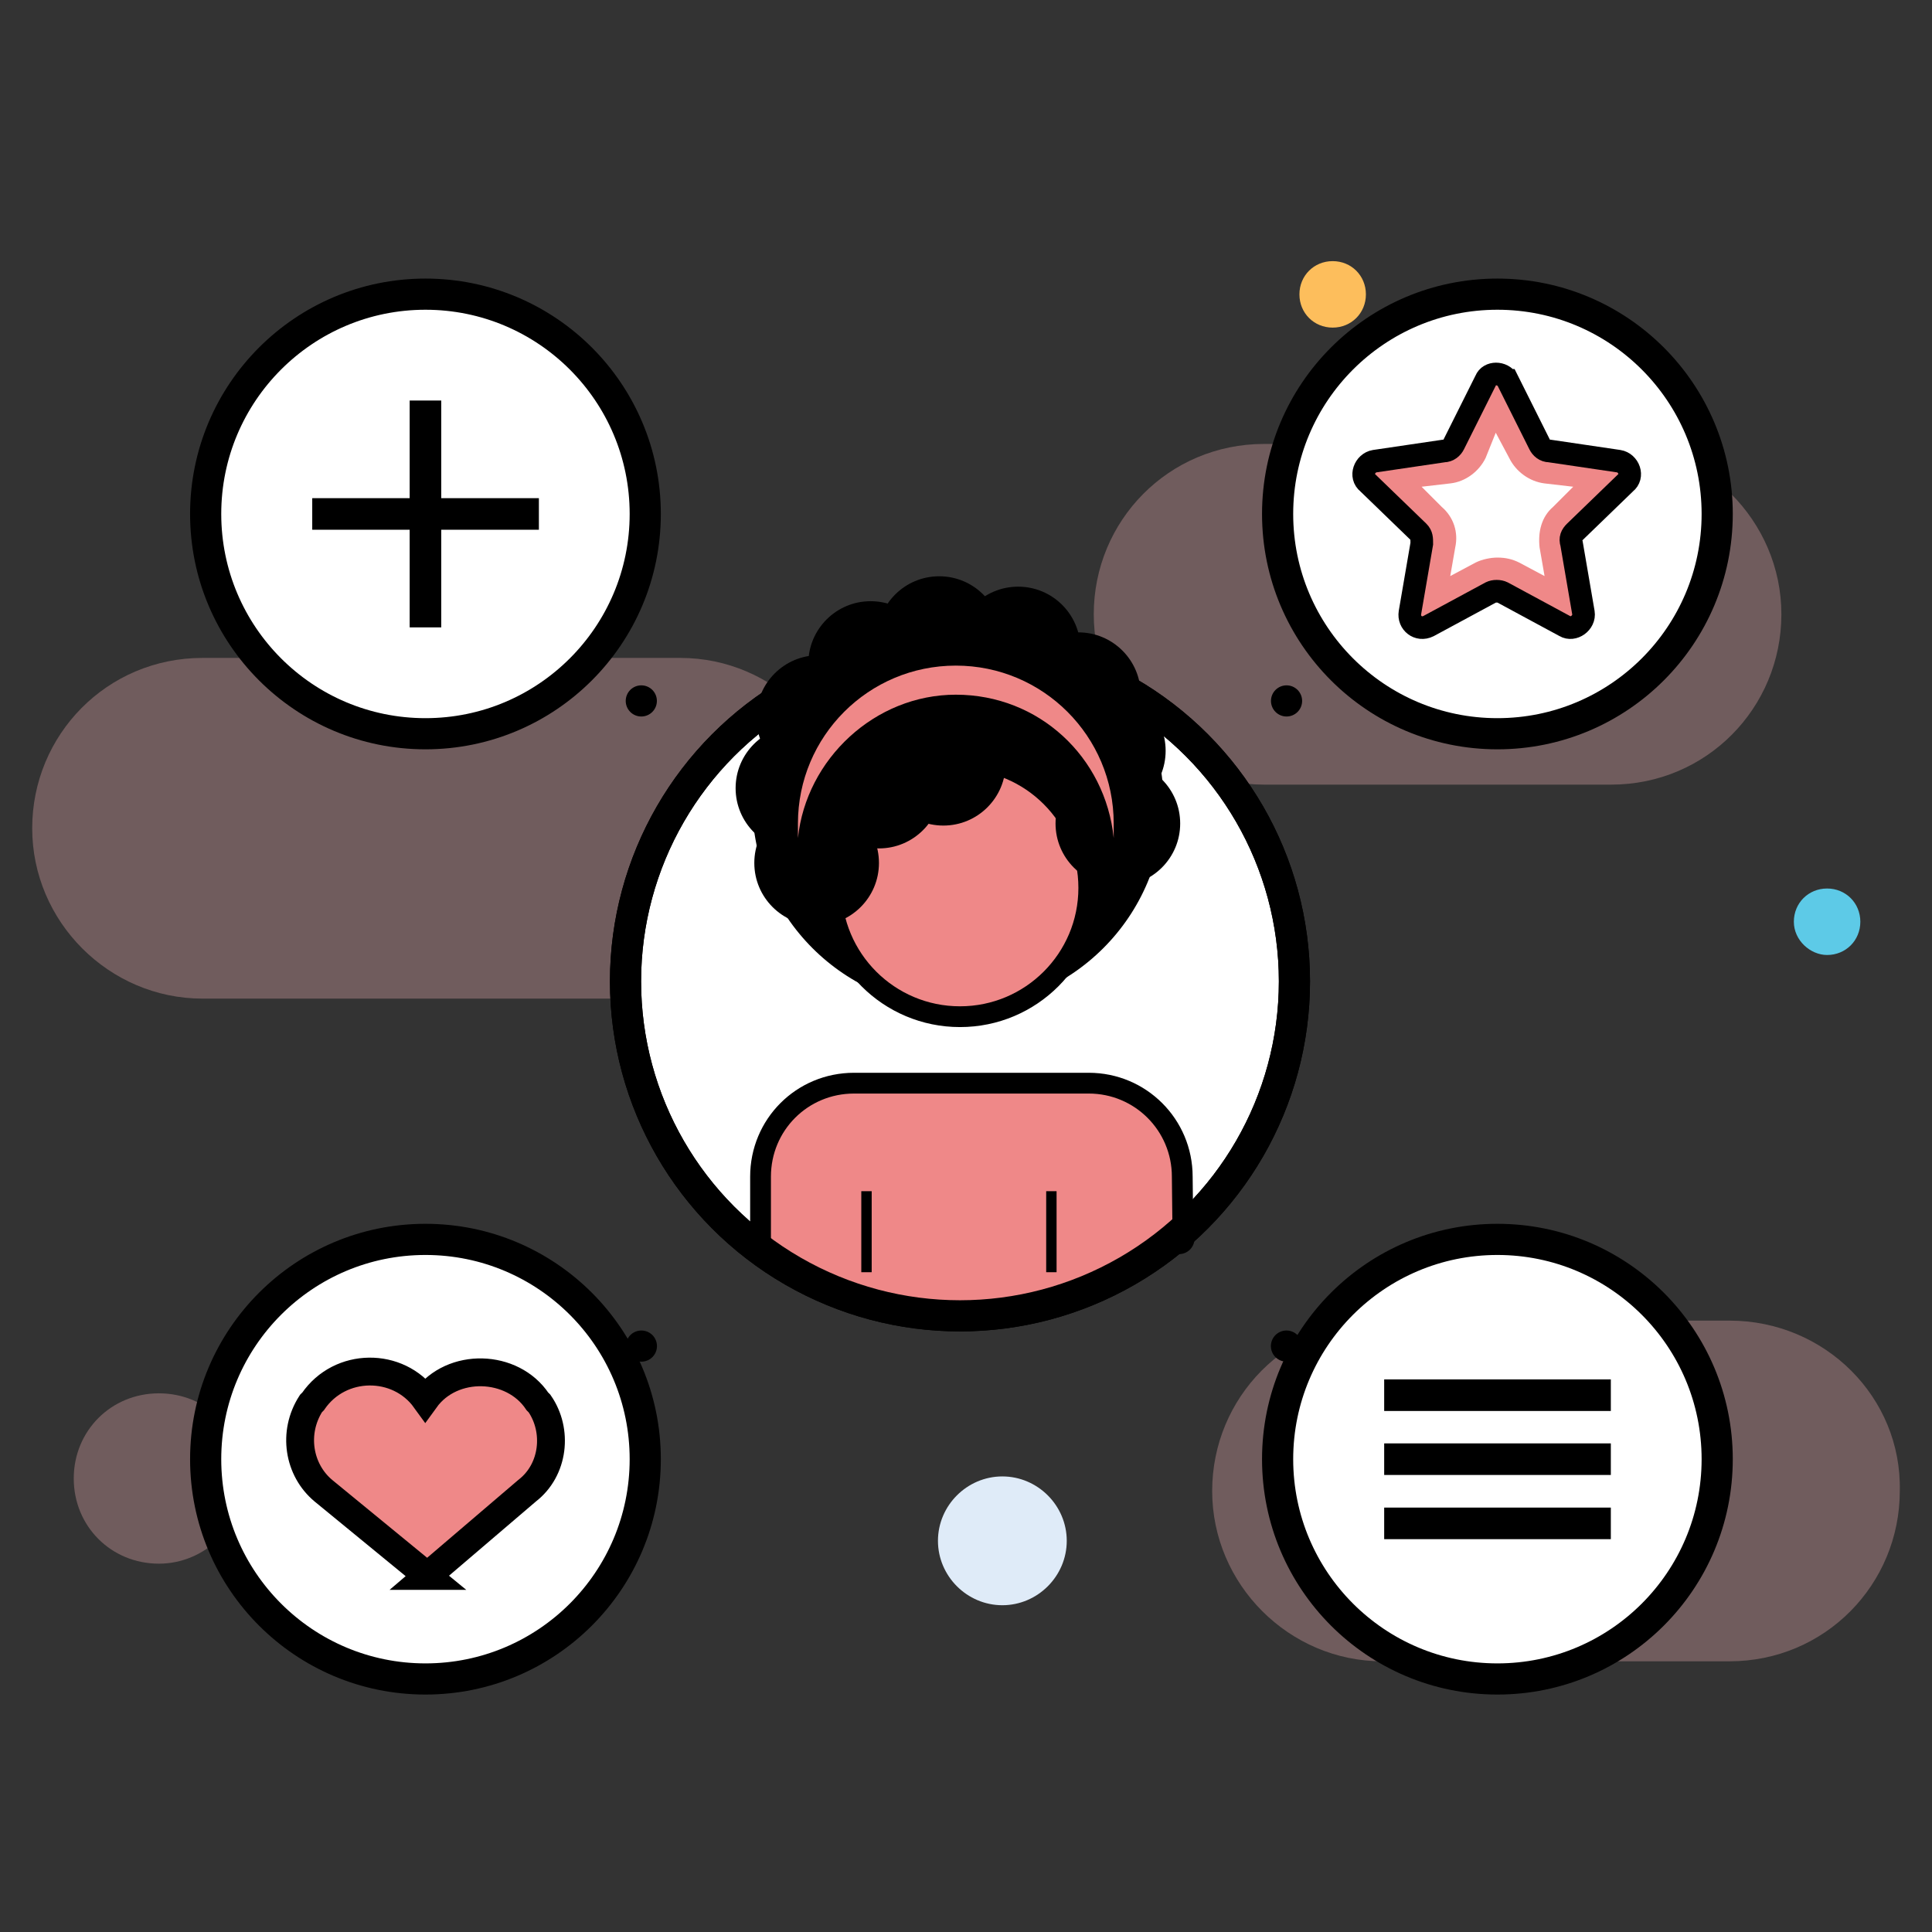 <?xml version="1.0" encoding="UTF-8"?><svg id="Layer_1" xmlns="http://www.w3.org/2000/svg" viewBox="0 0 93 93"><rect x="0" y="0" width="93" height="93" fill="#333333" stroke="none"/><defs><style>.cls-1{stroke-width:1.34px;}.cls-1,.cls-2,.cls-3,.cls-4,.cls-5,.cls-6,.cls-7,.cls-8,.cls-9,.cls-10{stroke:#000;}.cls-1,.cls-2,.cls-4,.cls-5,.cls-7,.cls-8,.cls-9,.cls-10{fill:none;}.cls-2{stroke-dasharray:0 0 0 0 0 0 0 2.44 0 2.44 0 2.44;}.cls-2,.cls-3,.cls-4,.cls-8,.cls-10{stroke-width:1.5px;}.cls-2,.cls-4,.cls-8{stroke-linecap:round;}.cls-3{fill:#fff;}.cls-4{stroke-dasharray:0 0 0 0 0 2.44 0 2.44;}.cls-11{fill:#f6e2ee;}.cls-12,.cls-6{fill:#ef8888;}.cls-13{fill:#fdbe5c;}.cls-14{fill:#dfebf8;}.cls-15{fill:#5dcae7;}.cls-16{fill:rgba(255,189,191,.3);}.cls-5{stroke-width:.5px;}.cls-7{stroke-width:1.09px;}.cls-9{stroke-width:1.52px;}</style></defs><path class="cls-16" d="m32.75,31.67H9.75c-4.6,0-8.2,3.7-8.2,8.2s3.7,8.2,8.2,8.2h23c4.6,0,8.2-3.7,8.2-8.2s-3.7-8.2-8.2-8.2Zm44.8,6.1c4.6,0,8.2-3.7,8.2-8.2s-3.7-8.2-8.2-8.2h-16.7c-4.6,0-8.2,3.7-8.2,8.2s3.7,8.2,8.2,8.2h16.7Zm5.7,25.8h-16.7c-4.6,0-8.2,3.7-8.2,8.2s3.7,8.2,8.2,8.2h16.7c4.6,0,8.2-3.7,8.2-8.2.1-4.5-3.6-8.2-8.2-8.2Z"/><path class="cls-16" d="m7.65,75.27c2.2,0,4.1-1.8,4.1-4.1s-1.8-4.1-4.1-4.1-4.1,1.8-4.1,4.1,1.8,4.1,4.1,4.1Z"/><path class="cls-14" d="m48.25,77.27c1.7,0,3.1-1.4,3.1-3.1s-1.4-3.1-3.1-3.1-3.1,1.4-3.1,3.1c0,1.7,1.4,3.1,3.1,3.1Z"/><path class="cls-15" d="m87.95,45.97c.9,0,1.6-.7,1.6-1.6s-.7-1.6-1.6-1.6-1.6.7-1.6,1.6.8,1.6,1.6,1.6Z"/><path class="cls-11" d="m16.45,18.97c.9,0,1.6-.7,1.6-1.6s-.7-1.6-1.6-1.6-1.6.7-1.6,1.6c.1.9.8,1.6,1.6,1.6Z"/><path class="cls-13" d="m64.15,15.77c.9,0,1.6-.7,1.6-1.6s-.7-1.6-1.6-1.6-1.6.7-1.6,1.6.7,1.6,1.6,1.6Z"/><line class="cls-8" x1="25.69" y1="28.56" x2="25.69" y2="28.56"/><line class="cls-4" x1="27.41" y1="30.29" x2="30" y2="32.88"/><line class="cls-2" x1="30.87" y1="33.74" x2="66.25" y2="69.12"/><line class="cls-8" x1="67.11" y1="69.99" x2="67.11" y2="69.99"/><line class="cls-8" x1="67.11" y1="28.56" x2="67.11" y2="28.56"/><line class="cls-4" x1="65.39" y1="30.29" x2="62.8" y2="32.88"/><line class="cls-2" x1="61.93" y1="33.74" x2="26.55" y2="69.12"/><line class="cls-8" x1="25.69" y1="69.99" x2="25.69" y2="69.99"/><circle cx="46.11" cy="39.04" r="9.9"/><circle class="cls-3" cx="46.21" cy="47.24" r="16.1"/><circle cx="46.11" cy="38.64" r="9.9"/><circle class="cls-6" cx="46.21" cy="42.74" r="6.2"/><path class="cls-6" d="m36.61,56.64c0-2.5,2-4.5,4.5-4.5h11.3c2.49,0,4.5,2.01,4.5,4.5l.03,2.74s-6.27,4.24-10.67,4.19c-2.6-.03-9.66-2.3-9.66-3.84v-3.09h0Z"/><circle class="cls-10" cx="46.21" cy="47.24" r="16.1"/><path class="cls-5" d="m41.71,57.34v3.9"/><path class="cls-5" d="m50.61,57.34v3.9"/><circle cx="44.71" cy="35.24" r="2.6"/><circle cx="41.31" cy="35.44" r="3"/><circle cx="41.91" cy="31.94" r="3"/><circle cx="42.31" cy="37.84" r="3"/><circle cx="45.41" cy="36.74" r="3"/><circle cx="45.21" cy="30.74" r="3"/><circle cx="49.01" cy="31.24" r="3"/><circle cx="51.91" cy="33.44" r="3"/><circle cx="39.41" cy="34.54" r="3"/><circle cx="38.41" cy="37.94" r="3"/><circle cx="53.11" cy="36.14" r="3"/><circle cx="53.81" cy="39.64" r="3"/><circle cx="39.31" cy="41.54" r="3"/><path class="cls-12" d="m46.01,33.44c4,0,7.2,3,7.6,6.9v-.7c0-4.2-3.4-7.6-7.6-7.6s-7.6,3.4-7.6,7.6v.7c.4-3.8,3.7-6.9,7.6-6.9Z"/><circle class="cls-3" cx="72.08" cy="24.74" r="10.58"/><path class="cls-12" d="m72,20.83l.65,1.22c.32.65.97,1.13,1.7,1.22l1.38.16-.97.97c-.57.49-.73,1.22-.65,1.95l.24,1.38-1.22-.65c-.32-.16-.65-.24-1.05-.24-.32,0-.73.08-1.05.24l-1.22.65.24-1.38c.16-.73-.08-1.46-.65-1.95l-.97-.97,1.38-.16c.73-.08,1.38-.57,1.7-1.22l.49-1.22m0-2.84c-.24,0-.49.08-.57.32l-1.54,3.08c-.08.16-.24.32-.49.32l-3.32.49c-.49.08-.73.73-.32,1.05l2.43,2.35c.16.16.24.32.16.57l-.57,3.32c-.08.41.24.73.65.73.08,0,.16,0,.32-.08l3-1.62c.08-.08.16-.08.32-.08.08,0,.16,0,.32.08l3,1.62c.08.08.16.08.32.08.41,0,.65-.32.65-.73l-.57-3.32c0-.24,0-.41.16-.57l2.43-2.35c.41-.32.16-.97-.32-1.05l-3.32-.49c-.24,0-.41-.16-.49-.32l-1.54-3.08c-.32-.24-.49-.32-.73-.32h0Z"/><path class="cls-7" d="m72.57,18.31l1.54,3.08c.08.16.24.32.49.32l3.32.49c.49.08.73.73.32,1.05l-2.43,2.35c-.16.16-.24.32-.16.57l.57,3.32c.08.49-.49.89-.89.65l-3-1.62c-.16-.08-.41-.08-.57,0l-3,1.62c-.49.24-.97-.16-.89-.65l.57-3.32c0-.24,0-.41-.16-.57l-2.43-2.35c-.41-.32-.16-.97.32-1.05l3.32-.49c.24,0,.41-.16.49-.32l1.54-3.08c.16-.41.81-.41,1.05,0Z"/><circle class="cls-3" cx="72.08" cy="70.24" r="10.58"/><line class="cls-9" x1="66.63" y1="73.33" x2="77.54" y2="73.33"/><line class="cls-9" x1="66.63" y1="70.24" x2="77.54" y2="70.24"/><line class="cls-9" x1="66.63" y1="67.16" x2="77.54" y2="67.16"/><circle class="cls-3" cx="20.48" cy="24.74" r="10.58"/><line class="cls-9" x1="15.03" y1="24.74" x2="25.94" y2="24.74"/><line class="cls-9" x1="20.48" y1="30.2" x2="20.48" y2="19.28"/><circle class="cls-3" cx="20.48" cy="70.24" r="10.58"/><path class="cls-12" d="m20.57,75.86l4.8-4.1c1.3-1,1.5-2.9.6-4.2l-.1-.1c-1.2-1.8-4.1-1.9-5.4-.1h0c-1.3-1.8-4.1-1.8-5.4.1l-.1.1c-.9,1.4-.6,3.2.6,4.2l5,4.1h0Z"/><path class="cls-1" d="m20.57,75.86l4.8-4.1c1.3-1,1.5-2.9.6-4.2l-.1-.1c-1.2-1.8-4.1-1.9-5.4-.1h0c-1.3-1.8-4.1-1.8-5.4.1l-.1.1c-.9,1.4-.6,3.2.6,4.2l5,4.1h0Z"/></svg>